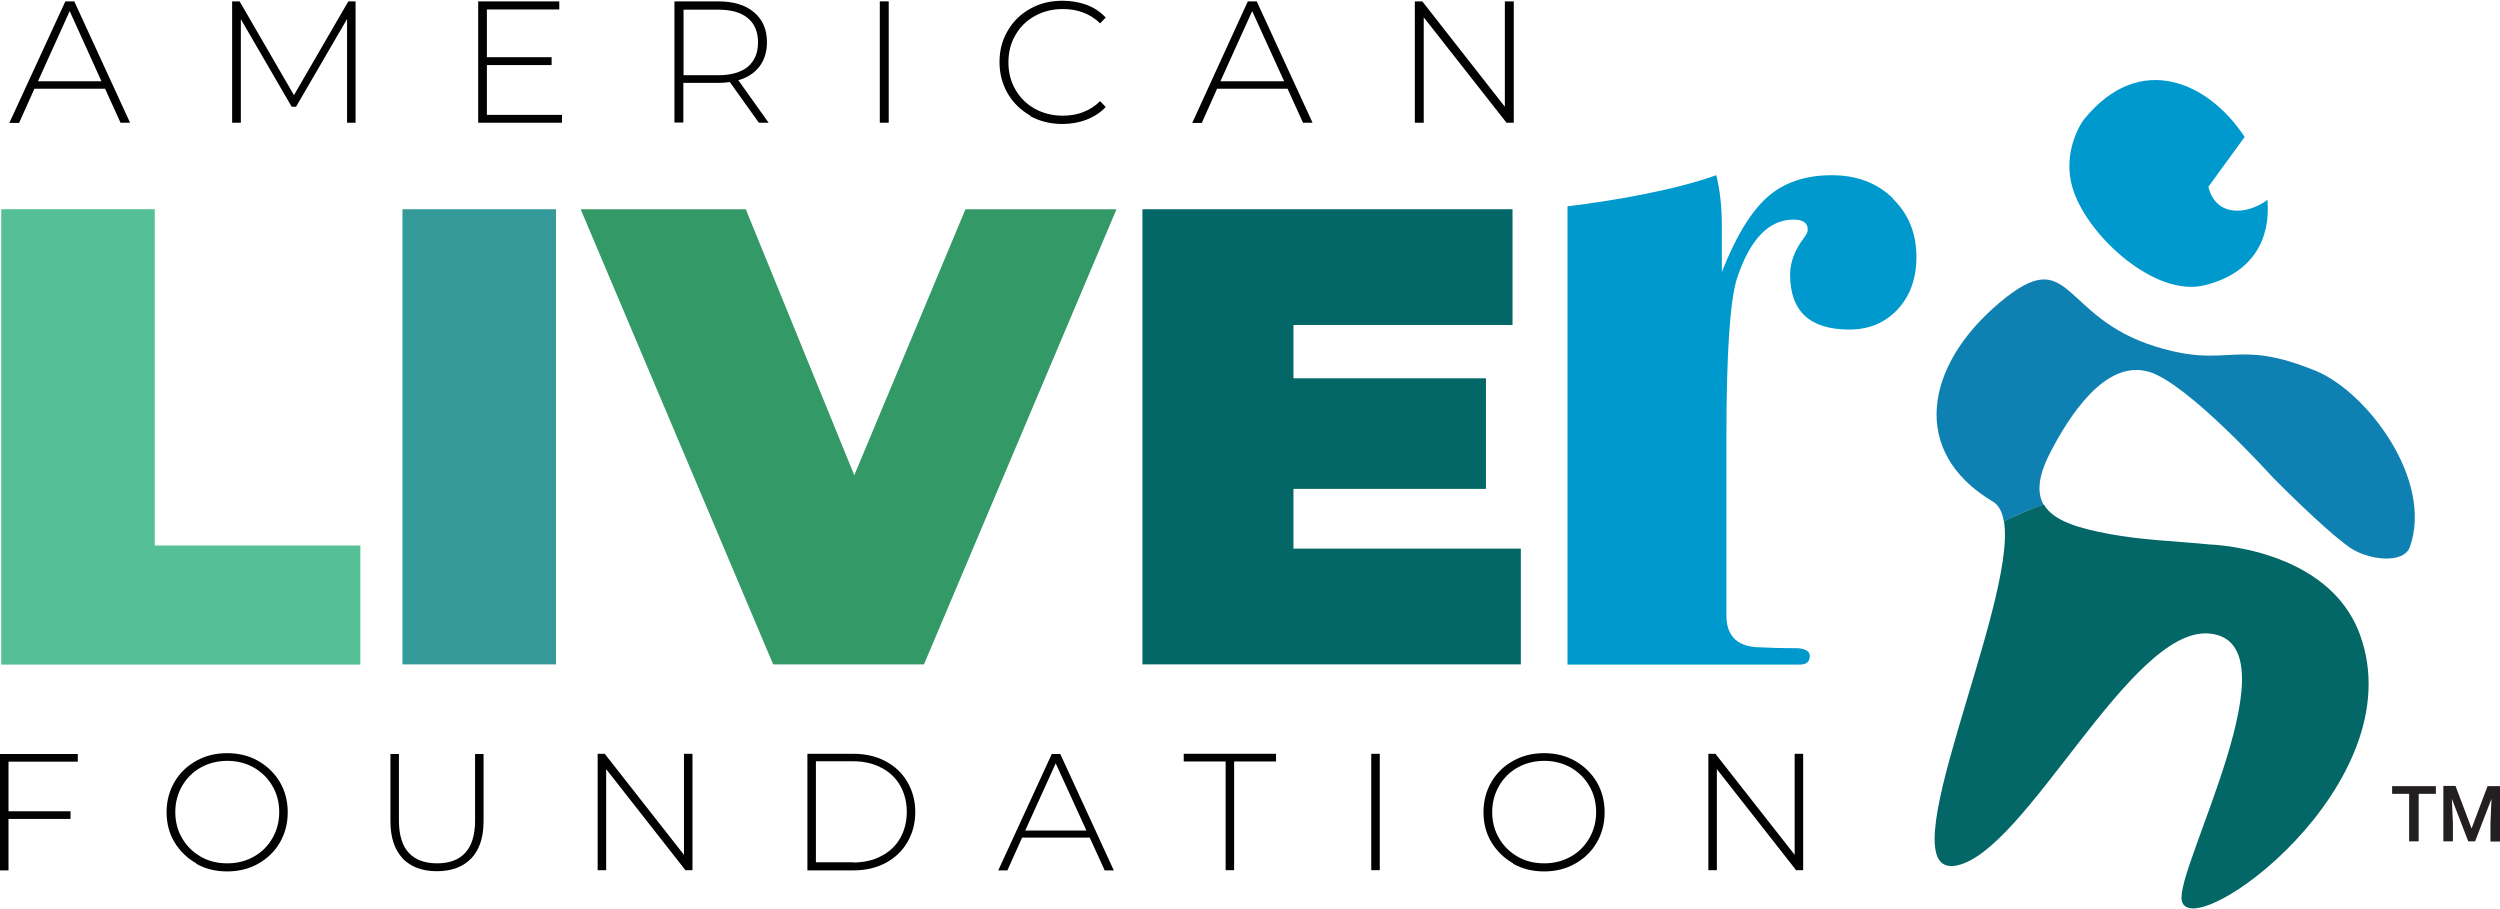 <svg xmlns:xlink="http://www.w3.org/1999/xlink" xmlns="http://www.w3.org/2000/svg" id="a" viewBox="0 0 120.51 43.77" width="220"  height="80" ><defs><style>.b{fill:#010101;}.c{fill:#036667;}.d{fill:#0099cd;}.e{fill:#cc3533;}.f{fill:#231f20;}.g{fill:#0e81b2;}.h{fill:#349999;}.i{fill:#339967;}.j{fill:#55bf98;}</style></defs><g><path class="e" d="M71.8,10.11c-.28,0-.42,.1-.42,.3s.06,.31,.19,.35c.08,.02,.34,.05,.78,.09v-.73h-.54Z"/><path class="e" d="M72.12,31.66c0,.14,.08,.23,.22,.29v-.55c-.14,.06-.22,.14-.22,.27Z"/><path class="d" d="M91.24,9.53c-.76-.74-1.74-1.11-2.94-1.11-1.27,0-2.31,.35-3.1,1.05-.79,.7-1.53,1.9-2.2,3.62v-2.23c0-.92-.09-1.73-.27-2.44-2.09,.75-5.11,1.25-7.17,1.5v22.09h11.2c.32,0,.48-.14,.48-.42,0-.21-.19-.34-.58-.37-.78,0-1.45-.02-2.01-.05-.95-.07-1.43-.58-1.43-1.53v-8.51c0-4.12,.17-6.71,.52-7.77,.63-1.87,1.53-2.8,2.72-2.8,.45,0,.68,.16,.68,.48,0,.11-.05,.23-.16,.37-.46,.6-.69,1.2-.69,1.8,0,1.77,.95,2.65,2.86,2.65,.95,0,1.73-.33,2.33-.98,.6-.65,.9-1.49,.9-2.52,0-1.13-.38-2.07-1.14-2.81Z"/></g><g><path class="j" d="M.06,10.06H7.46V26.27h9.91v5.74H.06V10.06Z"/><path class="h" d="M19.4,10.06h7.4v21.94h-7.4V10.06Z"/><path class="i" d="M53.82,10.06l-9.28,21.94h-7.27L27.99,10.06h7.96l5.23,12.82,5.36-12.82h7.27Z"/><path class="c" d="M73.31,26.42v5.58h-18.24V10.06h17.84v5.58h-10.56v2.57h9.28v5.33h-9.28v2.88h10.97Z"/></g><g><path class="b" d="M.41,36.68v2.4H3.4v.37H.41v2.48h-.41v-5.61H3.75v.37H.41Z"/><path class="b" d="M9.46,41.59c-.44-.25-.79-.59-1.05-1.02s-.38-.92-.38-1.45,.13-1.02,.38-1.45,.6-.77,1.05-1.02c.44-.25,.94-.37,1.49-.37s1.05,.12,1.49,.37c.44,.25,.79,.59,1.05,1.02,.25,.43,.38,.92,.38,1.46s-.13,1.03-.38,1.46c-.25,.43-.6,.77-1.05,1.02-.44,.25-.94,.37-1.49,.37s-1.05-.12-1.49-.37Zm2.77-.32c.38-.21,.68-.51,.9-.89,.22-.38,.33-.8,.33-1.26s-.11-.89-.33-1.26c-.22-.38-.52-.67-.9-.89-.38-.21-.8-.32-1.27-.32s-.9,.11-1.28,.32-.68,.51-.9,.89c-.22,.38-.33,.8-.33,1.26s.11,.89,.33,1.26c.22,.38,.52,.67,.9,.89s.81,.32,1.28,.32,.9-.11,1.27-.32Z"/><path class="b" d="M19.41,41.35c-.39-.41-.59-1.01-.59-1.8v-3.23h.41v3.21c0,.69,.16,1.21,.47,1.55,.32,.34,.77,.51,1.37,.51s1.05-.17,1.36-.51,.47-.86,.47-1.55v-3.21h.41v3.23c0,.79-.2,1.39-.59,1.8-.4,.41-.95,.62-1.66,.62s-1.26-.21-1.66-.62Z"/><path class="b" d="M33.38,36.31v5.61h-.34l-3.82-4.87v4.87h-.41v-5.61h.34l3.82,4.87v-4.87h.41Z"/><path class="b" d="M38.92,36.31h2.22c.58,0,1.1,.12,1.55,.36,.45,.24,.8,.57,1.05,1s.38,.91,.38,1.45-.13,1.02-.38,1.45-.6,.76-1.05,1c-.45,.24-.97,.36-1.55,.36h-2.22v-5.61Zm2.19,5.24c.52,0,.98-.1,1.37-.31,.4-.21,.7-.49,.91-.86s.32-.79,.32-1.27-.11-.9-.32-1.27-.52-.66-.91-.86c-.4-.21-.85-.31-1.37-.31h-1.78v4.87h1.78Z"/><path class="b" d="M52.52,40.35h-3.25l-.71,1.58h-.44l2.58-5.61h.41l2.58,5.61h-.44l-.72-1.58Zm-.15-.34l-1.48-3.24-1.47,3.24h2.94Z"/><path class="b" d="M59.08,36.68h-2.02v-.37h4.45v.37h-2.02v5.24h-.41v-5.24Z"/><path class="b" d="M66.1,36.31h.41v5.61h-.41v-5.61Z"/><path class="b" d="M72.94,41.59c-.44-.25-.79-.59-1.05-1.02s-.38-.92-.38-1.45,.13-1.02,.38-1.45,.6-.77,1.05-1.02c.44-.25,.94-.37,1.49-.37s1.05,.12,1.49,.37c.44,.25,.79,.59,1.05,1.02,.25,.43,.38,.92,.38,1.46s-.13,1.03-.38,1.46c-.25,.43-.6,.77-1.05,1.02-.44,.25-.94,.37-1.49,.37s-1.05-.12-1.49-.37Zm2.77-.32c.38-.21,.68-.51,.9-.89,.22-.38,.33-.8,.33-1.26s-.11-.89-.33-1.26c-.22-.38-.52-.67-.9-.89-.38-.21-.8-.32-1.27-.32s-.9,.11-1.28,.32-.68,.51-.9,.89c-.22,.38-.33,.8-.33,1.26s.11,.89,.33,1.26c.22,.38,.52,.67,.9,.89s.81,.32,1.28,.32,.9-.11,1.27-.32Z"/><path class="b" d="M86.92,36.31v5.61h-.34l-3.82-4.87v4.87h-.41v-5.61h.34l3.82,4.87v-4.87h.41Z"/></g><g><path class="b" d="M5.05,4.25H1.66l-.74,1.65H.45L3.15,.04h.43l2.69,5.85h-.46l-.75-1.65Zm-.16-.36L3.36,.51,1.83,3.89h3.07Z"/><path class="b" d="M16.73,5.89V.89l-2.46,4.23h-.21L11.61,.9V5.89h-.42V.04h.36l2.62,4.52L16.79,.04h.35V5.89h-.41Z"/><path class="b" d="M27.09,5.51v.38h-4.04V.04h3.91V.43h-3.49V2.73h3.12v.38h-3.12v2.4h3.61Z"/><path class="b" d="M36.58,5.89l-1.4-1.96c-.21,.03-.4,.04-.57,.04h-1.67v1.91h-.43V.04h2.1c.74,0,1.31,.17,1.73,.52,.42,.35,.63,.83,.63,1.45,0,.46-.12,.85-.36,1.17-.24,.31-.58,.54-1.02,.66l1.46,2.05h-.48Zm-1.96-2.29c.62,0,1.1-.14,1.43-.41,.33-.28,.49-.67,.49-1.17s-.16-.9-.49-1.17c-.33-.28-.81-.41-1.43-.41h-1.67V3.6h1.67Z"/><path class="b" d="M42.41,.04h.43V5.89h-.43V.04Z"/><path class="b" d="M49.67,5.55c-.46-.26-.82-.61-1.09-1.06-.26-.45-.4-.96-.4-1.52s.13-1.07,.4-1.52c.26-.45,.63-.81,1.09-1.06,.46-.26,.98-.38,1.55-.38,.42,0,.81,.07,1.17,.2,.36,.14,.66,.34,.91,.61l-.27,.28c-.47-.46-1.07-.69-1.8-.69-.49,0-.94,.11-1.34,.33-.4,.22-.72,.53-.94,.92-.23,.39-.34,.83-.34,1.32s.11,.92,.34,1.32c.23,.39,.54,.7,.94,.92,.4,.22,.85,.33,1.34,.33,.72,0,1.32-.23,1.8-.7l.27,.28c-.25,.27-.56,.47-.92,.61s-.75,.21-1.17,.21c-.57,0-1.09-.13-1.55-.38Z"/><path class="b" d="M62.06,4.25h-3.39l-.74,1.65h-.46L60.15,.04h.43l2.69,5.85h-.46l-.75-1.65Zm-.16-.36l-1.54-3.38-1.53,3.38h3.07Z"/><path class="b" d="M72.97,.04V5.89h-.35l-3.99-5.08V5.89h-.43V.04h.36l3.98,5.08V.04h.43Z"/></g><g><g><path class="g" d="M98.82,21.81c.92-1.78,2.65-4.51,4.75-3.92,1.86,.52,5.99,5.1,5.99,5.1,0,0,2.47,2.51,3.7,3.37,.85,.6,2.6,.84,2.91-.03,1.13-3.22-2.06-7.46-4.54-8.48-3.95-1.61-4.12-.07-7.69-1.16-4.68-1.43-4.05-5.07-7.55-2.13-3.61,3.03-4.35,7.2-.33,9.59,.29,.17,.46,.5,.53,.96,.71-.36,1.35-.62,1.92-.81-.32-.56-.28-1.34,.31-2.49Z"/><path class="c" d="M94.34,41.69c3.36-.72,8.33-11.46,12.12-11.18,4.4,.33-1.63,11.35-1.29,12.88,.47,2.18,11.26-5.6,8.58-12.85-1.54-4.17-7.23-4.32-7.23-4.32-1.58-.16-3.3-.21-4.86-.51-1.44-.27-2.67-.61-3.14-1.42-.57,.19-1.21,.46-1.92,.81,.66,3.97-5.84,17.36-2.26,16.59Z"/></g><path class="d" d="M106.45,8.98l1.74-2.39h.02c-1.71-2.63-5.06-4.21-7.77-.84,0,0-1.12,1.49-.5,3.39,.74,2.26,3.96,5.16,6.31,4.59,2.39-.58,3.21-2.28,3.05-4.12-.99,.73-2.49,.84-2.85-.64Z"/></g><g><path class="f" d="M117.42,38.24h-.83v2.29h-.46v-2.29h-.82v-.37h2.11v.37Z"/><path class="f" d="M118.37,37.87l.77,2.04,.77-2.04h.6v2.67h-.46v-.88l.05-1.18-.79,2.05h-.33l-.79-2.05,.05,1.17v.88h-.46v-2.67h.6Z"/></g></svg>